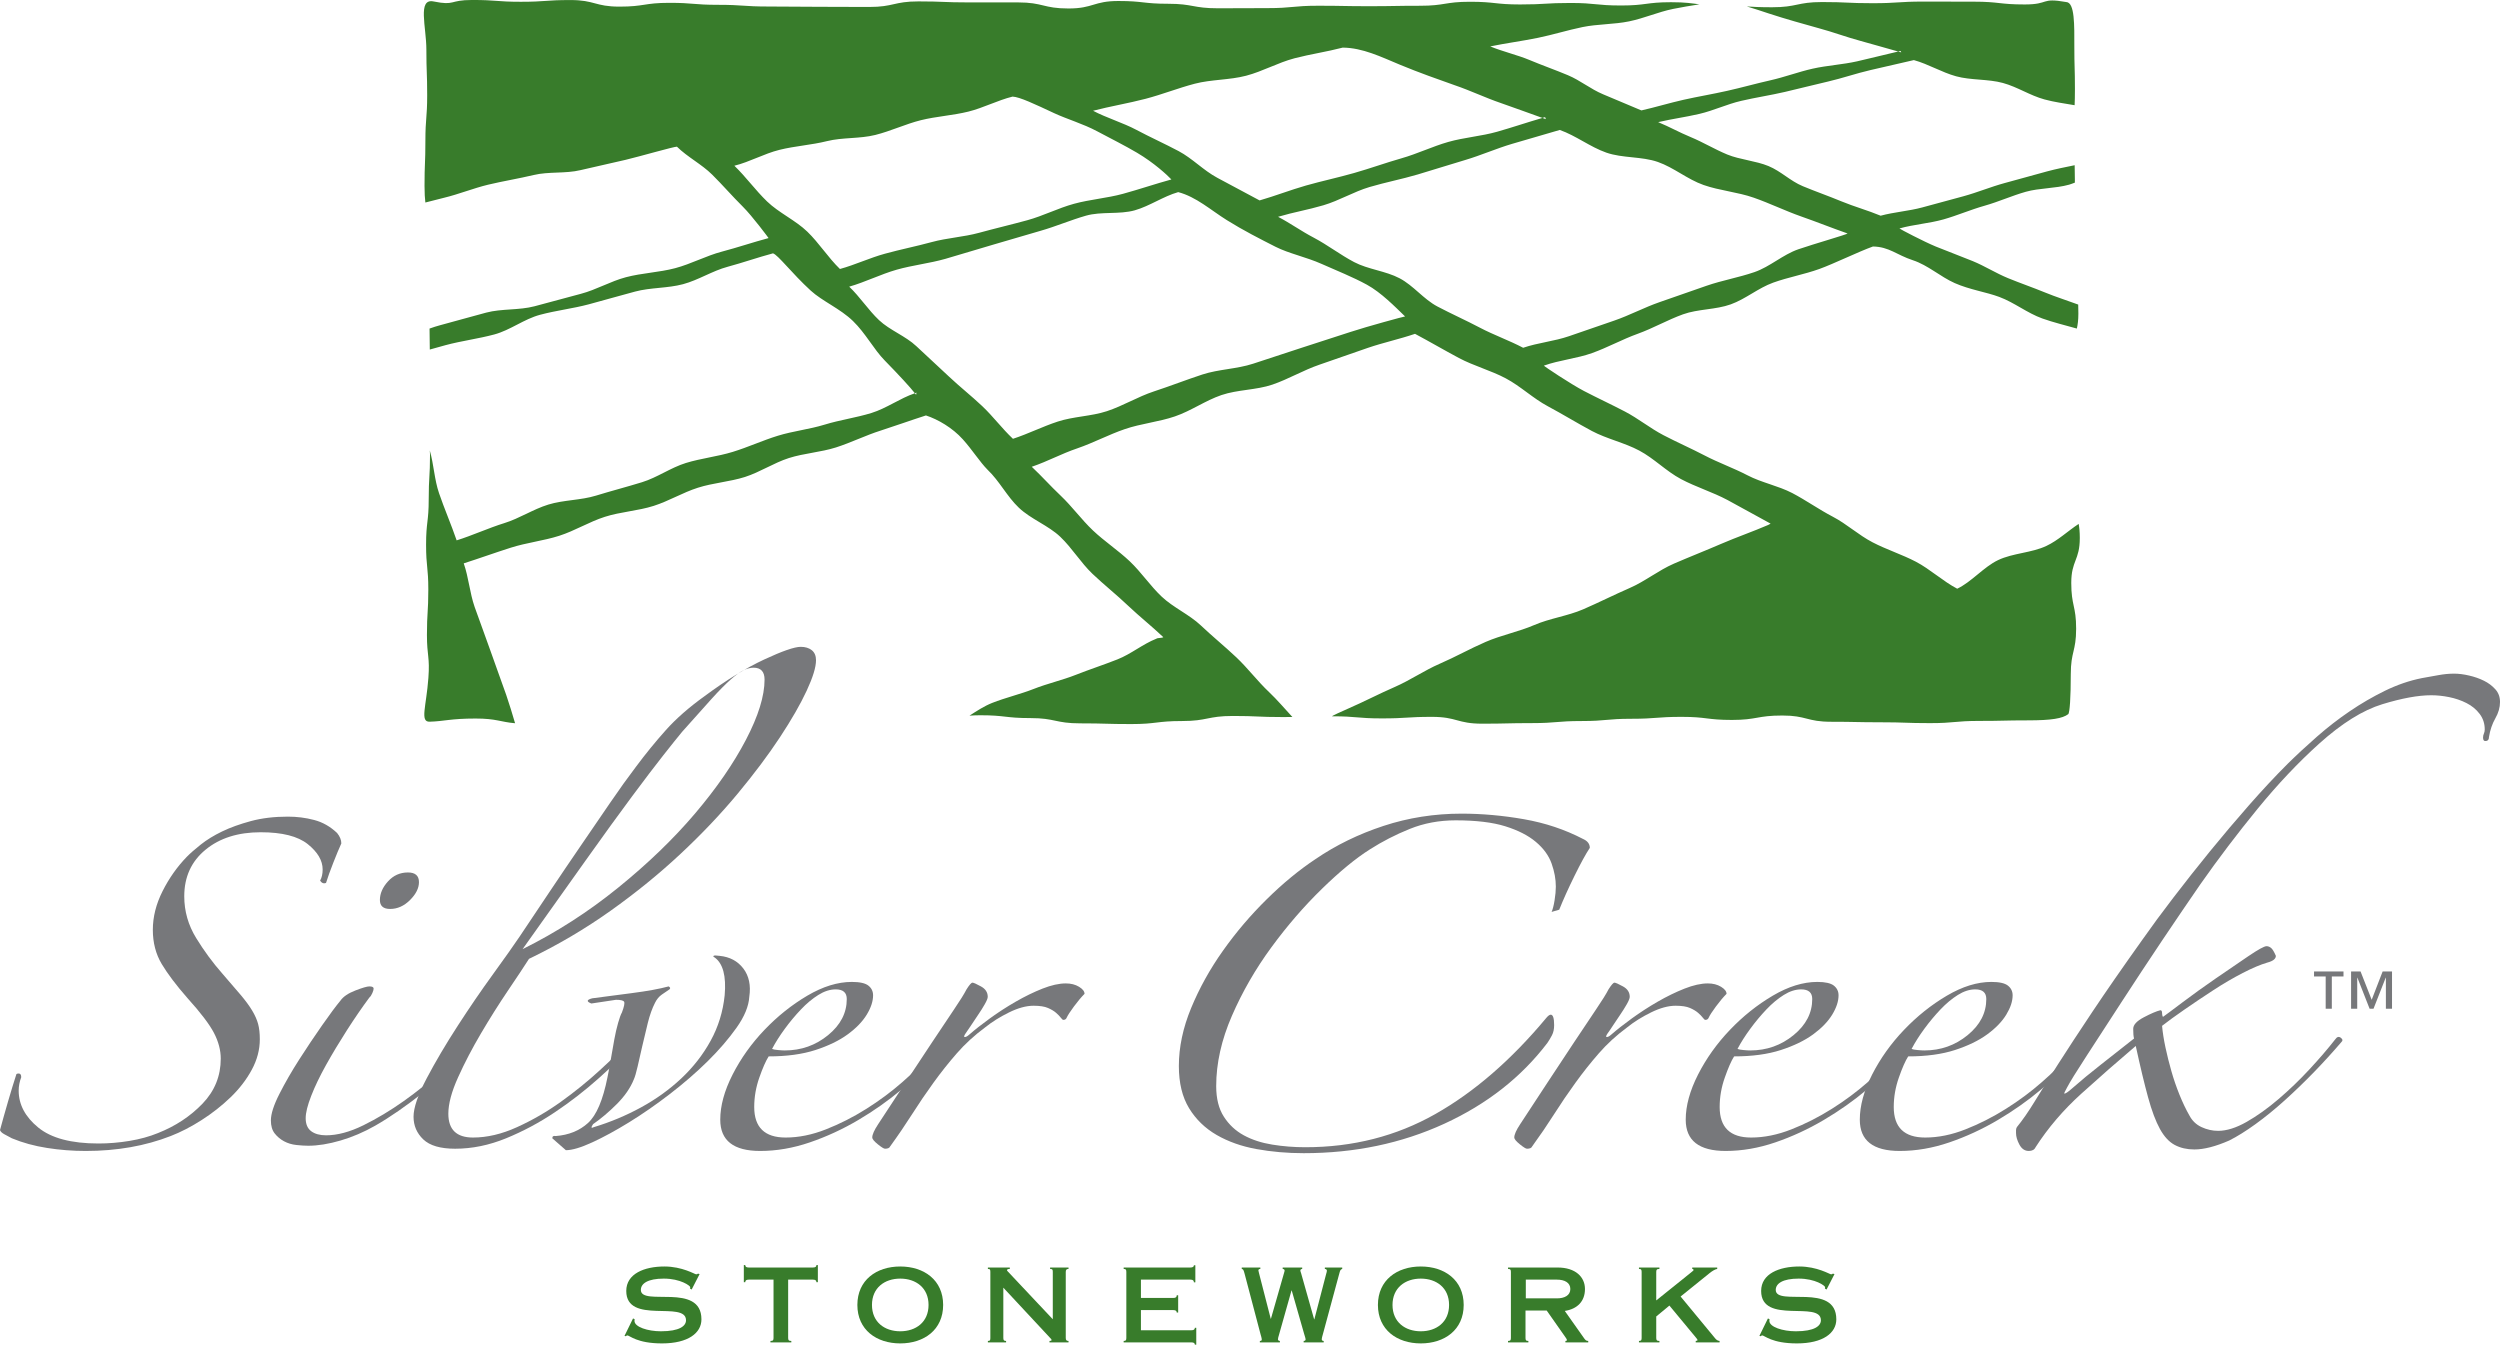 <?xml version="1.0" encoding="UTF-8"?>
<svg xmlns="http://www.w3.org/2000/svg" xmlns:xlink="http://www.w3.org/1999/xlink" width="437.51pt" height="235.32pt" viewBox="0 0 437.51 235.32" version="1.1">
<defs>
<clipPath id="clip1">
  <path d="M 109 221 L 123 221 L 123 235.32 L 109 235.32 Z M 109 221 "/>
</clipPath>
<clipPath id="clip2">
  <path d="M 150 221 L 166 221 L 166 235.32 L 150 235.32 Z M 150 221 "/>
</clipPath>
<clipPath id="clip3">
  <path d="M 196 221 L 210 221 L 210 235.32 L 196 235.32 Z M 196 221 "/>
</clipPath>
<clipPath id="clip4">
  <path d="M 241 221 L 257 221 L 257 235.32 L 241 235.32 Z M 241 221 "/>
</clipPath>
<clipPath id="clip5">
  <path d="M 307 221 L 322 221 L 322 235.32 L 307 235.32 Z M 307 221 "/>
</clipPath>
<clipPath id="clip6">
  <path d="M 352 117 L 437.512 117 L 437.512 202 L 352 202 Z M 352 117 "/>
</clipPath>
</defs>
<g id="surface1">
<g clip-path="url(#clip1)" clip-rule="nonzero">
<path style=" stroke:none;fill-rule:nonzero;fill:rgb(21.96%,48.627%,16.862%);fill-opacity:1;" d="M 121.043 225.672 L 120.758 225.508 C 120.773 225.438 120.793 225.348 120.793 225.258 C 120.793 225.023 119.102 223.762 116.164 223.762 C 113.359 223.762 112.152 224.629 112.152 225.742 C 112.152 228.695 122.754 224.375 122.754 230.891 C 122.754 233.266 120.449 235.102 115.844 235.102 C 111.449 235.102 110.191 233.699 109.777 233.699 C 109.668 233.699 109.613 233.789 109.523 233.844 L 109.289 233.789 L 110.785 230.73 L 111.07 230.875 C 111.07 230.945 111.035 231.016 111.035 231.164 C 111.035 232.223 113.359 232.98 115.66 232.98 C 118.938 232.98 120.055 232.043 120.055 231.055 C 120.055 227.523 109.598 231.898 109.598 225.922 C 109.598 222.898 112.781 221.641 116.273 221.641 C 119.406 221.641 121.602 223.008 121.816 223.008 C 122.051 223.008 122.09 222.934 122.141 222.883 L 122.43 222.973 L 121.043 225.672 "/>
</g>
<path style=" stroke:none;fill-rule:nonzero;fill:rgb(21.96%,48.627%,16.862%);fill-opacity:1;" d="M 137.93 234.133 C 137.93 234.527 138.02 234.672 138.484 234.672 L 138.484 234.922 L 134.832 234.922 L 134.832 234.672 C 135.301 234.672 135.371 234.527 135.371 234.133 L 135.371 223.941 L 131.035 223.941 C 130.602 223.941 130.422 224.086 130.422 224.395 L 130.172 224.395 L 130.172 221.387 L 130.422 221.387 C 130.422 221.676 130.602 221.82 131.035 221.82 L 142.266 221.82 C 142.699 221.82 142.879 221.676 142.879 221.387 L 143.129 221.387 L 143.129 224.395 L 142.879 224.395 C 142.879 224.086 142.699 223.941 142.266 223.941 L 137.93 223.941 L 137.93 234.133 "/>
<g clip-path="url(#clip2)" clip-rule="nonzero">
<path style=" stroke:none;fill-rule:nonzero;fill:rgb(21.96%,48.627%,16.862%);fill-opacity:1;" d="M 152.598 228.371 C 152.598 231.379 154.812 232.98 157.547 232.98 C 160.285 232.98 162.5 231.379 162.5 228.371 C 162.5 225.367 160.285 223.762 157.547 223.762 C 154.812 223.762 152.598 225.367 152.598 228.371 Z M 165.055 228.371 C 165.055 232.727 161.707 235.102 157.547 235.102 C 153.391 235.102 150.043 232.727 150.043 228.371 C 150.043 224.016 153.391 221.641 157.547 221.641 C 161.707 221.641 165.055 224.016 165.055 228.371 "/>
</g>
<path style=" stroke:none;fill-rule:nonzero;fill:rgb(21.96%,48.627%,16.862%);fill-opacity:1;" d="M 186.512 234.133 C 186.512 234.527 186.637 234.672 186.996 234.672 L 186.996 234.922 L 183.664 234.922 L 183.664 234.672 C 183.848 234.672 184.027 234.637 184.027 234.527 C 184.027 234.367 183.918 234.293 183.684 234.043 L 175.586 225.348 L 175.586 234.133 C 175.586 234.527 175.676 234.672 176.07 234.672 L 176.07 234.922 L 172.883 234.922 L 172.883 234.672 C 173.281 234.672 173.316 234.527 173.316 234.133 L 173.316 222.609 C 173.316 222.215 173.281 222.07 172.883 222.07 L 172.883 221.82 L 176.719 221.82 L 176.719 222.07 C 176.375 222.07 176.23 222.145 176.23 222.305 C 176.23 222.359 176.305 222.449 176.43 222.574 L 184.242 230.875 L 184.242 222.609 C 184.242 222.215 184.207 222.07 183.773 222.07 L 183.773 221.82 L 186.996 221.82 L 186.996 222.07 C 186.637 222.07 186.512 222.215 186.512 222.609 L 186.512 234.133 "/>
<g clip-path="url(#clip3)" clip-rule="nonzero">
<path style=" stroke:none;fill-rule:nonzero;fill:rgb(21.96%,48.627%,16.862%);fill-opacity:1;" d="M 196.645 234.672 C 197.039 234.672 197.113 234.527 197.113 234.133 L 197.113 222.609 C 197.113 222.215 197.039 222.07 196.645 222.07 L 196.645 221.82 L 208.324 221.82 C 208.758 221.82 208.938 221.676 208.938 221.422 L 209.191 221.422 L 209.191 224.414 L 208.938 224.414 C 208.938 224.086 208.758 223.941 208.324 223.941 L 199.668 223.941 L 199.668 227.148 L 205.32 227.148 C 205.75 227.148 205.934 227.004 205.934 226.68 L 206.184 226.68 L 206.184 229.703 L 205.934 229.703 C 205.934 229.418 205.75 229.27 205.32 229.27 L 199.668 229.27 L 199.668 232.801 L 208.488 232.801 C 208.922 232.801 209.102 232.656 209.102 232.367 L 209.352 232.367 L 209.352 235.32 L 209.102 235.32 C 209.102 235.066 208.922 234.922 208.488 234.922 L 196.645 234.922 L 196.645 234.672 "/>
</g>
<path style=" stroke:none;fill-rule:nonzero;fill:rgb(21.96%,48.627%,16.862%);fill-opacity:1;" d="M 220.566 221.82 L 220.566 222.07 C 220.367 222.07 220.223 222.145 220.223 222.34 C 220.223 222.414 220.277 222.609 220.332 222.809 L 222.383 230.785 L 222.418 230.785 L 224.703 222.809 C 224.797 222.539 224.812 222.395 224.812 222.324 C 224.812 222.195 224.668 222.07 224.473 222.07 L 224.473 221.82 L 227.891 221.82 L 227.891 222.07 C 227.641 222.09 227.566 222.215 227.566 222.379 C 227.566 222.469 227.656 222.684 227.691 222.793 L 229.98 230.891 L 230.016 230.891 L 232.086 222.934 C 232.156 222.703 232.211 222.52 232.211 222.379 C 232.211 222.18 232.051 222.07 231.852 222.07 L 231.852 221.82 L 234.895 221.82 L 234.895 222.07 C 234.57 222.164 234.531 222.324 234.371 222.918 L 231.508 233.5 C 231.438 233.77 231.312 234.133 231.312 234.418 C 231.312 234.582 231.473 234.672 231.652 234.672 L 231.652 234.922 L 228.145 234.922 L 228.145 234.672 C 228.379 234.672 228.484 234.547 228.484 234.438 C 228.484 234.223 228.379 233.934 228.234 233.449 L 226.055 225.832 L 226.02 225.832 L 223.785 233.754 C 223.75 233.859 223.645 234.203 223.645 234.383 C 223.645 234.508 223.75 234.672 223.984 234.672 L 223.984 234.922 L 220.477 234.922 L 220.477 234.672 C 220.727 234.672 220.816 234.562 220.816 234.457 C 220.816 234.168 220.672 233.77 220.602 233.5 L 217.812 222.918 C 217.613 222.195 217.578 222.125 217.309 222.07 L 217.309 221.82 L 220.566 221.82 "/>
<g clip-path="url(#clip4)" clip-rule="nonzero">
<path style=" stroke:none;fill-rule:nonzero;fill:rgb(21.96%,48.627%,16.862%);fill-opacity:1;" d="M 243.695 228.371 C 243.695 231.379 245.91 232.98 248.645 232.98 C 251.383 232.98 253.594 231.379 253.594 228.371 C 253.594 225.367 251.383 223.762 248.645 223.762 C 245.91 223.762 243.695 225.367 243.695 228.371 Z M 256.152 228.371 C 256.152 232.727 252.805 235.102 248.645 235.102 C 244.488 235.102 241.141 232.727 241.141 228.371 C 241.141 224.016 244.488 221.641 248.645 221.641 C 252.805 221.641 256.152 224.016 256.152 228.371 "/>
</g>
<path style=" stroke:none;fill-rule:nonzero;fill:rgb(21.96%,48.627%,16.862%);fill-opacity:1;" d="M 267.023 227.219 L 272.477 227.219 C 273.773 227.219 274.816 226.715 274.816 225.582 C 274.816 224.445 273.773 223.941 272.477 223.941 L 267.023 223.941 Z M 266.969 234.133 C 266.969 234.527 267.043 234.672 267.473 234.672 L 267.473 234.922 L 263.91 234.922 L 263.91 234.672 C 264.34 234.672 264.414 234.527 264.414 234.133 L 264.414 222.609 C 264.414 222.215 264.34 222.07 263.91 222.07 L 263.91 221.82 L 272.586 221.82 C 275.719 221.82 277.375 223.477 277.375 225.582 C 277.375 227.723 276.059 229.074 273.844 229.418 L 277.176 234.133 C 277.426 234.492 277.57 234.672 277.949 234.672 L 277.949 234.922 L 273.953 234.922 L 273.953 234.672 C 274.168 234.672 274.207 234.598 274.207 234.527 C 274.207 234.383 274.152 234.293 273.973 234.043 L 270.676 229.344 L 266.969 229.344 L 266.969 234.133 "/>
<path style=" stroke:none;fill-rule:nonzero;fill:rgb(21.96%,48.627%,16.862%);fill-opacity:1;" d="M 289.848 230.387 L 289.848 234.133 C 289.848 234.527 289.938 234.672 290.406 234.672 L 290.406 234.922 L 286.824 234.922 L 286.824 234.672 C 287.219 234.672 287.293 234.527 287.293 234.133 L 287.293 222.609 C 287.293 222.215 287.219 222.07 286.824 222.07 L 286.824 221.82 L 290.406 221.82 L 290.406 222.07 C 289.938 222.07 289.848 222.215 289.848 222.609 L 289.848 227.582 L 295.879 222.738 C 296.238 222.43 296.383 222.359 296.383 222.25 C 296.383 222.145 296.273 222.07 296.148 222.07 L 296.148 221.82 L 300.52 221.82 L 300.52 222.07 C 300.199 222.105 299.656 222.414 299.152 222.828 L 294.113 226.895 L 300.09 234.133 C 300.34 234.438 300.539 234.637 300.934 234.672 L 300.934 234.922 L 296.758 234.922 L 296.758 234.672 C 296.992 234.652 297.066 234.617 297.066 234.508 C 297.066 234.402 296.922 234.238 296.777 234.059 L 292.152 228.48 L 289.848 230.387 "/>
<g clip-path="url(#clip5)" clip-rule="nonzero">
<path style=" stroke:none;fill-rule:nonzero;fill:rgb(21.96%,48.627%,16.862%);fill-opacity:1;" d="M 319.656 225.672 L 319.367 225.508 C 319.387 225.438 319.402 225.348 319.402 225.258 C 319.402 225.023 317.711 223.762 314.777 223.762 C 311.969 223.762 310.762 224.629 310.762 225.742 C 310.762 228.695 321.363 224.375 321.363 230.891 C 321.363 233.266 319.062 235.102 314.453 235.102 C 310.062 235.102 308.801 233.699 308.387 233.699 C 308.277 233.699 308.227 233.789 308.137 233.844 L 307.902 233.789 L 309.395 230.73 L 309.684 230.875 C 309.684 230.945 309.648 231.016 309.648 231.164 C 309.648 232.223 311.969 232.98 314.273 232.98 C 317.551 232.98 318.664 232.043 318.664 231.055 C 318.664 227.523 308.207 231.898 308.207 225.922 C 308.207 222.898 311.395 221.641 314.887 221.641 C 318.016 221.641 320.215 223.008 320.43 223.008 C 320.664 223.008 320.699 222.934 320.754 222.883 L 321.043 222.973 L 319.656 225.672 "/>
</g>
<path style=" stroke:none;fill-rule:evenodd;fill:rgb(21.96%,48.627%,16.862%);fill-opacity:1;" d="M 258.977 57.34 C 256.539 56.055 254 54.926 251.559 53.641 C 249.121 52.355 247.375 49.984 244.934 48.699 C 242.496 47.414 239.406 47.148 236.969 45.863 C 234.531 44.578 232.355 42.883 229.914 41.594 C 227.609 40.383 225.973 39.156 223.668 37.941 C 226.445 37.117 228.828 36.742 231.605 35.922 C 234.383 35.102 236.898 33.555 239.676 32.73 C 242.449 31.91 245.324 31.355 248.102 30.535 C 250.875 29.715 253.625 28.824 256.406 28.004 C 259.18 27.18 261.828 26.004 264.605 25.18 C 267.348 24.371 270.219 23.555 272.965 22.742 C 275.781 23.73 278.297 25.727 281.113 26.711 C 283.934 27.699 287.312 27.355 290.133 28.344 C 292.949 29.332 295.316 31.391 298.133 32.375 C 300.953 33.363 304.086 33.605 306.906 34.594 C 309.727 35.578 312.402 36.895 315.219 37.883 C 317.945 38.836 320.605 39.906 323.332 40.859 C 323.234 41.035 317.461 42.68 314.727 43.621 C 312 44.562 309.762 46.68 307.031 47.621 C 304.301 48.562 301.387 49.062 298.656 50.008 C 295.926 50.949 293.211 51.918 290.48 52.859 C 287.75 53.801 285.203 55.176 282.469 56.117 C 279.836 57.027 277.195 57.934 274.566 58.84 C 272 59.727 269.121 59.98 266.559 60.863 C 264.121 59.578 261.414 58.625 258.977 57.34 Z M 236.359 58.086 C 233.516 59.016 230.668 59.918 227.824 60.852 C 224.984 61.785 222.145 62.719 219.305 63.648 C 216.461 64.582 213.262 64.609 210.422 65.539 C 207.578 66.473 204.801 67.562 201.961 68.492 C 199.117 69.426 196.543 71.027 193.703 71.961 C 190.957 72.863 187.859 72.875 185.113 73.777 C 182.387 74.672 179.992 75.902 177.27 76.793 C 175.316 74.949 173.844 72.922 171.891 71.07 C 170.008 69.293 167.945 67.668 166.059 65.887 C 164.176 64.105 162.246 62.363 160.363 60.582 C 158.48 58.801 155.707 57.797 153.824 56.016 C 151.953 54.246 150.48 51.938 148.613 50.168 C 151.398 49.375 154.133 47.992 156.918 47.199 C 159.703 46.406 162.656 46.094 165.441 45.301 C 168.23 44.508 170.98 43.625 173.77 42.828 C 176.555 42.035 179.32 41.184 182.105 40.391 C 184.797 39.625 187.367 38.508 190.055 37.742 C 192.746 36.977 195.906 37.566 198.594 36.805 C 201.207 36.059 203.582 34.363 206.191 33.621 C 209.34 34.445 211.902 36.777 214.707 38.527 C 217.52 40.289 220.52 41.816 223.238 43.195 C 225.57 44.375 228.57 44.973 231.309 46.195 C 233.941 47.367 236.758 48.48 239.219 49.828 C 241.711 51.195 244.145 53.691 245.895 55.379 C 245.703 55.379 239.199 57.152 236.359 58.086 Z M 141.281 40.539 C 139.211 38.539 136.309 37.254 134.238 35.254 C 132.191 33.277 130.562 30.98 128.516 29.004 C 131.234 28.328 133.695 26.898 136.414 26.223 C 139.133 25.547 142.004 25.379 144.723 24.699 C 147.445 24.023 150.449 24.301 153.168 23.621 C 155.887 22.945 158.438 21.715 161.156 21.035 C 163.875 20.359 166.754 20.207 169.473 19.531 C 172.113 18.871 174.559 17.566 177.199 16.906 C 178.441 16.957 181.117 18.234 184.484 19.805 C 186.742 20.855 189.531 21.656 191.996 22.969 C 194.434 24.266 196.914 25.508 198.977 26.727 C 201.98 28.5 204.293 30.656 205 31.406 C 202.203 32.172 199.32 33.152 196.527 33.918 C 193.727 34.684 190.75 34.898 187.953 35.664 C 185.16 36.43 182.559 37.781 179.762 38.547 C 176.965 39.312 174.137 39.977 171.34 40.742 C 168.645 41.48 165.746 41.629 163.047 42.367 C 160.348 43.105 157.586 43.652 154.887 44.395 C 152.23 45.117 149.645 46.348 146.992 47.074 C 144.922 45.074 143.352 42.539 141.281 40.539 Z M 200.488 17.289 C 203.391 16.527 206.18 15.414 209.082 14.652 C 211.984 13.895 215.168 14.016 218.07 13.254 C 220.973 12.492 223.633 10.969 226.531 10.203 C 229.324 9.473 232.191 9.066 234.984 8.332 C 238.488 8.367 241.656 9.941 244.988 11.324 C 248.328 12.711 251.742 13.91 254.613 14.926 C 257.348 15.855 259.949 17.113 262.68 18.043 C 265.129 18.879 267.504 19.789 269.934 20.637 C 270.066 20.602 270.195 20.559 270.324 20.52 C 270.465 20.457 270.461 20.738 270.527 20.852 C 270.328 20.781 270.133 20.707 269.934 20.637 C 267.281 21.41 264.676 22.293 262.016 23.051 C 259.23 23.844 256.238 24.047 253.453 24.84 C 250.668 25.637 248.051 26.91 245.262 27.703 C 242.48 28.5 239.758 29.484 236.973 30.277 C 234.188 31.074 231.336 31.676 228.547 32.469 C 225.852 33.238 223.129 34.301 220.434 35.074 C 218.004 33.777 215.473 32.41 213.039 31.117 C 210.609 29.82 208.688 27.73 206.254 26.438 C 203.82 25.145 201.285 24.012 198.852 22.715 C 196.578 21.504 193.562 20.594 191.289 19.383 C 194.191 18.625 197.586 18.051 200.488 17.289 Z M 363.332 110.027 C 363.332 106.02 362.48 106.02 362.48 102.012 C 362.48 98.082 363.973 98.082 363.973 94.152 C 363.973 93.094 363.891 92.324 363.777 91.684 C 361.875 92.934 360.199 94.559 358.141 95.531 C 355.555 96.766 352.273 96.781 349.684 98.016 C 347.168 99.207 345.035 101.836 342.52 103.027 C 340.078 101.754 337.738 99.582 335.293 98.305 C 332.848 97.027 330.137 96.176 327.691 94.898 C 325.246 93.629 323.207 91.711 320.762 90.434 C 318.312 89.156 316.078 87.559 313.633 86.277 C 311.188 85.008 308.277 84.465 305.836 83.188 C 303.387 81.91 300.73 80.973 298.289 79.695 C 295.93 78.465 293.473 77.391 291.113 76.16 C 288.758 74.93 286.695 73.23 284.336 72.004 C 281.98 70.773 279.555 69.652 277.195 68.422 C 274.871 67.207 270.184 64.078 270.184 63.988 C 272.895 63.012 275.938 62.754 278.652 61.777 C 281.367 60.801 283.895 59.391 286.609 58.414 C 289.32 57.438 291.828 55.98 294.543 55.004 C 297.164 54.062 300.262 54.211 302.883 53.266 C 305.504 52.324 307.699 50.402 310.32 49.461 C 312.941 48.516 315.754 48.023 318.379 47.078 C 320.93 46.16 325.23 44.051 327.777 43.137 C 330.629 43.195 331.906 44.605 334.75 45.539 C 337.406 46.406 339.586 48.438 342.086 49.543 C 344.707 50.703 347.586 51.105 349.887 51.965 C 352.527 52.949 354.781 54.793 357.426 55.738 C 359.391 56.441 361.445 56.922 363.457 57.5 C 363.609 56.828 363.723 56.035 363.723 54.883 C 363.723 54.258 363.711 53.758 363.695 53.301 C 361.781 52.59 359.793 51.969 357.922 51.199 C 355.781 50.32 353.551 49.555 351.41 48.676 C 349.27 47.797 347.398 46.586 345.258 45.703 C 343.121 44.824 340.914 44.023 338.777 43.148 C 336.664 42.277 332.41 40.043 332.41 39.98 C 334.875 39.281 337.637 39.098 340.098 38.402 C 342.562 37.703 344.855 36.695 347.32 36 C 349.785 35.301 352.059 34.262 354.523 33.562 C 356.902 32.891 359.715 32.992 362.098 32.32 C 362.441 32.223 362.773 32.086 363.109 31.961 C 363.109 31.766 363.109 31.598 363.109 31.379 C 363.109 30.32 363.094 29.555 363.074 28.914 C 361.453 29.246 359.828 29.566 358.258 29.992 C 355.781 30.664 353.316 31.355 350.836 32.031 C 348.359 32.703 346.043 33.684 343.562 34.359 C 341.172 35.008 338.781 35.656 336.387 36.305 C 334.062 36.934 331.445 37.117 329.121 37.75 C 326.91 36.828 324.453 36.148 322.238 35.23 C 320.027 34.312 317.719 33.508 315.504 32.586 C 313.293 31.668 311.703 29.977 309.488 29.059 C 307.277 28.141 304.477 27.949 302.262 27.035 C 300.047 26.113 298.07 24.902 295.859 23.984 C 293.766 23.117 292.277 22.242 290.184 21.375 C 292.707 20.785 294.875 20.52 297.391 19.934 C 299.91 19.344 302.195 18.238 304.715 17.652 C 307.234 17.066 309.848 16.672 312.367 16.086 C 314.883 15.496 317.383 14.859 319.902 14.273 C 322.422 13.688 324.824 12.848 327.348 12.262 C 329.84 11.68 332.445 11.098 334.934 10.516 C 337.492 11.223 339.773 12.648 342.332 13.352 C 344.891 14.059 347.961 13.812 350.52 14.52 C 353.078 15.223 355.223 16.695 357.781 17.398 C 359.473 17.863 361.289 18.105 363.066 18.414 C 363.098 17.691 363.121 16.84 363.121 15.562 C 363.121 11.855 363.016 11.855 363.016 8.145 C 363.016 4.441 363.113 0.438 361.609 0.359 C 357.016 -0.449 358.742 0.781 354.332 0.781 C 349.883 0.781 349.883 0.293 345.434 0.293 C 341.023 0.293 341.023 0.277 336.617 0.277 C 332.16 0.277 332.16 0.562 327.707 0.562 C 323.289 0.562 323.289 0.359 318.875 0.359 C 314.496 0.359 314.496 1.27 310.117 1.27 C 307.914 1.27 306.809 1.199 305.707 1.129 C 306.984 1.504 308.25 1.938 309.539 2.359 C 312.57 3.352 315.668 4.207 318.277 4.934 C 320.758 5.598 323.121 6.496 325.602 7.16 C 327.82 7.758 329.977 8.41 332.188 9.016 C 332.305 8.988 332.422 8.957 332.539 8.93 C 332.668 8.883 332.66 9.086 332.723 9.164 C 332.543 9.117 332.367 9.062 332.188 9.016 C 329.781 9.566 327.41 10.195 324.996 10.734 C 322.473 11.305 319.754 11.449 317.227 12.016 C 314.699 12.586 312.32 13.496 309.789 14.062 C 307.262 14.633 304.793 15.332 302.262 15.898 C 299.734 16.469 297.145 16.898 294.617 17.465 C 292.172 18.016 289.695 18.773 287.254 19.324 C 285.043 18.398 282.75 17.426 280.543 16.5 C 278.332 15.574 276.586 14.082 274.379 13.156 C 272.168 12.23 269.867 11.422 267.66 10.496 C 265.598 9.633 262.859 8.984 260.797 8.121 C 263.43 7.574 266.512 7.164 269.145 6.621 C 271.781 6.078 274.312 5.281 276.949 4.738 C 279.582 4.195 282.473 4.285 285.105 3.738 C 287.742 3.195 290.156 2.105 292.789 1.562 C 294.312 1.246 295.859 1.008 297.402 0.758 C 296.086 0.59 295.012 0.387 292.445 0.387 C 288.082 0.387 288.082 0.961 283.715 0.961 C 279.277 0.961 279.277 0.52 274.844 0.52 C 270.43 0.52 270.43 0.781 266.023 0.781 C 261.633 0.781 261.633 0.309 257.246 0.309 C 252.879 0.309 252.879 1.008 248.508 1.008 C 244.055 1.008 244.055 1.086 239.598 1.086 C 235.148 1.086 235.148 1.004 230.695 1.004 C 226.246 1.004 226.246 1.422 221.797 1.422 C 217.457 1.422 217.457 1.449 213.117 1.449 C 208.777 1.449 208.777 0.66 204.434 0.66 C 200.082 0.66 200.082 0.176 195.727 0.176 C 191.352 0.176 191.352 1.484 186.977 1.484 C 182.566 1.484 182.566 0.422 178.16 0.422 C 173.832 0.422 173.832 0.422 169.504 0.422 C 165.121 0.422 165.121 0.246 160.738 0.246 C 156.418 0.246 156.418 1.219 152.098 1.219 C 147.68 1.219 147.68 1.191 143.262 1.191 C 138.867 1.191 138.867 1.141 134.465 1.141 C 130.062 1.141 130.062 0.844 125.656 0.844 C 121.383 0.844 121.383 0.496 117.105 0.496 C 112.762 0.496 112.762 1.16 108.418 1.16 C 104.113 1.16 104.113 0.008 99.809 0.008 C 95.477 0.008 95.477 0.312 91.148 0.312 C 86.898 0.312 86.898 -0.004 82.645 -0.004 C 78.527 -0.004 79.719 1.035 75.871 0.254 C 73.023 -0.328 74.617 4.715 74.617 8.688 C 74.617 12.676 74.758 12.676 74.758 16.66 C 74.758 20.668 74.445 20.668 74.445 24.676 C 74.445 28.605 74.293 28.605 74.293 32.531 C 74.293 33.848 74.355 34.711 74.441 35.441 C 75.52 35.16 76.594 34.879 77.68 34.617 C 80.305 33.984 82.816 32.949 85.445 32.316 C 88.074 31.688 90.762 31.258 93.391 30.629 C 96.02 29.996 98.949 30.41 101.578 29.777 C 104.207 29.145 106.859 28.602 109.488 27.969 C 111.988 27.371 117.883 25.668 118.465 25.668 C 120.305 27.488 122.797 28.738 124.633 30.562 C 126.473 32.383 128.148 34.336 129.988 36.156 C 131.684 37.84 134.543 41.703 134.504 41.664 C 131.766 42.398 129.09 43.309 126.348 44.031 C 123.543 44.773 120.957 46.191 118.152 46.934 C 115.352 47.676 112.34 47.773 109.535 48.516 C 106.832 49.23 104.367 50.703 101.66 51.418 C 98.953 52.137 96.254 52.883 93.547 53.598 C 90.84 54.316 87.801 53.992 85.094 54.707 C 82.391 55.422 79.703 56.203 76.996 56.922 C 76.395 57.078 75.785 57.285 75.172 57.5 C 75.18 59.164 75.199 59.977 75.215 61.172 C 76.125 60.914 77.031 60.656 77.969 60.406 C 80.77 59.652 83.695 59.285 86.492 58.535 C 89.293 57.785 91.707 55.84 94.508 55.09 C 97.305 54.336 100.246 54.004 103.047 53.254 C 105.75 52.527 108.434 51.75 111.141 51.027 C 113.844 50.301 116.836 50.461 119.535 49.734 C 122.242 49.008 124.66 47.402 127.363 46.68 C 129.988 45.973 132.648 45.039 135.273 44.336 C 136.152 44.594 138.555 47.812 141.883 50.859 C 143.898 52.703 147.066 54.031 149.277 56.184 C 151.492 58.332 152.918 61.137 154.805 63.059 C 157.398 65.711 159.328 67.816 160.109 68.82 C 160.207 68.785 160.297 68.738 160.395 68.707 C 160.395 68.621 160.32 69.168 160.32 69.078 C 160.273 69.02 160.172 68.898 160.109 68.82 C 157.469 69.711 155.168 71.453 152.496 72.277 C 149.828 73.102 146.996 73.488 144.328 74.309 C 141.656 75.133 138.793 75.434 136.125 76.258 C 133.453 77.082 130.914 78.258 128.246 79.078 C 125.578 79.902 122.711 80.199 120.039 81.023 C 117.371 81.848 115.035 83.562 112.363 84.387 C 109.695 85.211 106.98 85.91 104.309 86.734 C 101.641 87.559 98.633 87.48 95.965 88.301 C 93.293 89.125 90.914 90.727 88.246 91.551 C 85.594 92.367 82.566 93.746 79.914 94.566 C 79.02 91.941 77.73 88.945 76.836 86.32 C 76.008 83.902 75.922 81.277 75.215 78.828 C 75.23 79.07 75.254 79.289 75.254 79.566 C 75.254 83.469 75.027 83.469 75.027 87.371 C 75.027 91.336 74.566 91.336 74.566 95.305 C 74.566 99.242 74.957 99.242 74.957 103.18 C 74.957 107.152 74.715 107.152 74.715 111.125 C 74.715 114.836 75.246 114.941 74.969 118.66 C 74.602 123.629 73.465 126.344 75.172 126.301 C 77.719 126.234 78.82 125.746 83.227 125.746 C 86.879 125.746 87.566 126.352 90.141 126.57 C 89.645 124.91 89.156 123.246 88.59 121.613 C 87.68 118.992 86.695 116.391 85.789 113.773 C 84.91 111.242 83.941 108.738 83.059 106.207 C 82.199 103.727 82.02 101.066 81.156 98.59 C 83.91 97.711 86.617 96.73 89.375 95.852 C 92.129 94.969 95.098 94.648 97.852 93.77 C 100.609 92.891 103.098 91.324 105.852 90.445 C 108.609 89.562 111.645 89.41 114.398 88.531 C 117.059 87.684 119.473 86.199 122.133 85.355 C 124.793 84.504 127.711 84.316 130.367 83.473 C 133.031 82.617 135.395 81.016 138.059 80.16 C 140.715 79.316 143.641 79.148 146.301 78.301 C 148.961 77.449 151.461 76.199 154.125 75.352 C 156.77 74.504 159.395 73.551 162.043 72.703 C 164.172 73.402 166.699 74.883 168.5 76.887 C 170.168 78.742 171.484 80.852 172.832 82.211 C 174.918 84.195 176.211 86.863 178.297 88.848 C 180.383 90.836 183.465 91.957 185.551 93.941 C 187.637 95.926 189.109 98.441 191.195 100.43 C 193.215 102.348 195.426 104.098 197.441 106.02 C 199.414 107.891 201.609 109.629 203.582 111.504 C 203.391 111.684 202.562 111.602 202.367 111.777 C 199.969 112.727 197.957 114.449 195.559 115.395 C 193.16 116.344 190.688 117.145 188.285 118.094 C 185.887 119.043 183.305 119.617 180.906 120.566 C 178.539 121.496 176.004 122.078 173.637 123.012 C 172.227 123.574 170.945 124.414 169.664 125.246 C 170.203 125.203 170.793 125.172 171.539 125.172 C 175.93 125.172 175.93 125.668 180.316 125.668 C 184.684 125.668 184.684 126.59 189.051 126.59 C 193.508 126.59 193.508 126.715 197.965 126.715 C 202.414 126.715 202.414 126.184 206.863 126.184 C 211.312 126.184 211.312 125.297 215.766 125.297 C 220.105 125.297 220.105 125.488 224.441 125.488 C 225.121 125.488 225.672 125.484 226.172 125.477 C 224.82 124.012 223.516 122.469 222.09 121.117 C 220.066 119.207 218.406 116.973 216.387 115.059 C 214.363 113.145 212.176 111.371 210.156 109.457 C 208.133 107.539 205.312 106.324 203.293 104.406 C 201.27 102.492 199.738 100.152 197.715 98.234 C 195.695 96.32 193.289 94.742 191.266 92.828 C 189.246 90.91 187.629 88.645 185.609 86.73 C 183.715 84.934 182.457 83.477 180.562 81.688 C 183.48 80.688 185.645 79.445 188.562 78.453 C 191.391 77.48 194.027 76.059 196.855 75.094 C 199.684 74.125 202.789 73.84 205.617 72.871 C 208.445 71.906 210.926 70.109 213.754 69.141 C 216.582 68.176 219.852 68.273 222.676 67.309 C 225.504 66.34 228.086 64.785 230.914 63.82 C 233.742 62.855 236.555 61.848 239.379 60.879 C 242.113 59.945 244.902 59.355 247.633 58.422 C 250.238 59.809 252.711 61.262 255.316 62.652 C 257.922 64.039 260.914 64.828 263.52 66.215 C 266.125 67.602 268.273 69.707 270.879 71.098 C 273.484 72.488 275.984 74.035 278.59 75.426 C 281.199 76.812 284.277 77.465 286.883 78.855 C 289.488 80.242 291.57 82.449 294.176 83.84 C 296.781 85.227 299.707 86.113 302.312 87.5 C 304.852 88.852 307.328 90.285 309.863 91.637 C 309.672 91.727 309.664 91.766 309.473 91.855 C 306.746 93.035 303.91 94.008 301.184 95.188 C 298.461 96.367 295.68 97.453 292.957 98.633 C 290.227 99.816 287.895 101.742 285.164 102.922 C 282.441 104.109 279.797 105.445 277.07 106.629 C 274.348 107.809 271.207 108.207 268.48 109.391 C 265.754 110.57 262.715 111.152 259.988 112.34 C 257.262 113.52 254.684 114.98 251.953 116.16 C 249.23 117.344 246.781 119.055 244.055 120.238 C 241.328 121.422 238.707 122.805 235.984 123.984 C 234.879 124.465 232.922 125.355 233.129 125.355 C 237.48 125.355 237.48 125.723 241.836 125.723 C 246.211 125.723 246.211 125.453 250.586 125.453 C 254.992 125.453 254.992 126.648 259.402 126.648 C 263.73 126.648 263.73 126.547 268.055 126.547 C 272.438 126.547 272.438 126.184 276.82 126.184 C 281.145 126.184 281.145 125.789 285.465 125.789 C 289.883 125.789 289.883 125.453 294.297 125.453 C 298.699 125.453 298.699 125.992 303.098 125.992 C 307.496 125.992 307.496 125.219 311.906 125.219 C 316.18 125.219 316.18 126.312 320.457 126.312 C 324.801 126.312 324.801 126.402 329.145 126.402 C 333.449 126.402 333.449 126.551 337.75 126.551 C 342.082 126.551 342.082 126.164 346.414 126.164 C 350.664 126.164 350.664 126.066 354.914 126.066 C 359.035 126.066 360.945 125.734 361.941 124.988 C 362.219 124.781 362.395 121.973 362.395 118.004 C 362.395 114.012 363.332 114.012 363.332 110.027 "/>
<path style=" stroke:none;fill-rule:nonzero;fill:rgb(46.7%,47.099%,48.199%);fill-opacity:1;" d="M 59.734 147.602 C 59.34 148.469 58.867 149.602 58.324 150.988 C 57.777 152.379 57.355 153.555 57.059 154.508 C 56.664 154.684 56.316 154.551 56.02 154.117 C 56.316 153.598 56.465 152.945 56.465 152.164 C 56.465 150.598 55.598 149.125 53.863 147.73 C 52.133 146.344 49.383 145.648 45.617 145.648 C 41.656 145.648 38.438 146.668 35.961 148.711 C 33.484 150.75 32.246 153.465 32.246 156.855 C 32.246 159.461 32.938 161.895 34.324 164.152 C 35.711 166.414 37.246 168.496 38.93 170.406 C 40.219 171.883 41.285 173.125 42.125 174.121 C 42.969 175.121 43.637 176.031 44.133 176.855 C 44.629 177.684 44.973 178.465 45.172 179.203 C 45.371 179.941 45.469 180.832 45.469 181.875 C 45.469 183.699 45 185.48 44.059 187.215 C 43.117 188.957 41.879 190.562 40.344 192.039 C 38.809 193.516 37.121 194.84 35.289 196.012 C 33.457 197.188 31.652 198.121 29.867 198.812 C 25.41 200.551 20.457 201.422 15.008 201.422 C 12.727 201.422 10.473 201.25 8.246 200.898 C 6.02 200.551 3.961 199.988 2.082 199.207 C 1.582 198.945 1.137 198.707 0.742 198.488 C 0.344 198.273 0.098 198.031 0 197.773 C 0.395 196.297 0.867 194.625 1.41 192.754 C 1.957 190.887 2.426 189.344 2.824 188.129 C 2.824 187.957 2.973 187.867 3.27 187.867 C 3.566 187.867 3.715 188.086 3.715 188.52 C 3.418 189.301 3.27 190.082 3.27 190.863 C 3.27 193.297 4.406 195.449 6.688 197.316 C 8.965 199.184 12.48 200.117 17.234 200.117 C 19.02 200.117 20.828 199.965 22.66 199.664 C 24.492 199.359 26.152 198.902 27.641 198.293 C 30.711 197.078 33.309 195.359 35.441 193.145 C 37.57 190.93 38.633 188.305 38.633 185.262 C 38.633 183.789 38.238 182.289 37.445 180.766 C 36.652 179.25 35.117 177.227 32.84 174.707 C 30.855 172.449 29.348 170.449 28.305 168.711 C 27.266 166.977 26.746 164.977 26.746 162.719 C 26.746 160.461 27.316 158.199 28.457 155.941 C 29.594 153.684 31.008 151.684 32.691 149.945 C 33.285 149.34 34.102 148.625 35.141 147.797 C 36.18 146.973 37.418 146.211 38.855 145.516 C 40.293 144.82 41.977 144.215 43.91 143.691 C 45.84 143.172 47.996 142.914 50.371 142.914 C 51.957 142.914 53.492 143.105 54.98 143.5 C 56.465 143.887 57.801 144.648 58.992 145.777 C 59.484 146.387 59.734 146.992 59.734 147.602 "/>
<path style=" stroke:none;fill-rule:nonzero;fill:rgb(46.7%,47.099%,48.199%);fill-opacity:1;" d="M 73.32 154.379 C 73.32 155.422 72.801 156.465 71.762 157.504 C 70.719 158.547 69.555 159.07 68.27 159.07 C 67.078 159.07 66.484 158.547 66.484 157.504 C 66.484 156.375 66.957 155.289 67.898 154.25 C 68.84 153.207 70.004 152.684 71.391 152.684 C 72.676 152.684 73.32 153.25 73.32 154.379 Z M 82.324 183.438 C 79.945 186.129 77.223 188.695 74.152 191.125 C 71.082 193.559 68.258 195.512 65.68 196.988 C 63.699 198.121 61.668 198.988 59.59 199.598 C 57.508 200.207 55.625 200.508 53.941 200.508 C 53.348 200.508 52.656 200.465 51.863 200.379 C 51.07 200.293 50.352 200.074 49.707 199.727 C 49.062 199.379 48.52 198.922 48.074 198.359 C 47.629 197.793 47.406 197.035 47.406 196.078 C 47.406 194.949 47.898 193.406 48.891 191.453 C 49.883 189.5 51.043 187.477 52.383 185.391 C 53.719 183.309 55.055 181.309 56.395 179.398 C 57.73 177.488 58.797 176.055 59.59 175.098 C 60.086 174.402 60.953 173.816 62.191 173.34 C 63.426 172.859 64.246 172.625 64.641 172.625 C 65.137 172.625 65.387 172.754 65.387 173.012 C 65.387 173.188 65.309 173.445 65.16 173.793 C 65.012 174.141 64.84 174.402 64.641 174.574 C 63.352 176.312 62.039 178.227 60.703 180.309 C 59.367 182.395 58.152 184.418 57.062 186.371 C 55.973 188.324 55.105 190.129 54.465 191.777 C 53.82 193.43 53.496 194.73 53.496 195.688 C 53.496 196.73 53.82 197.488 54.465 197.969 C 55.105 198.445 55.973 198.684 57.062 198.684 C 59.043 198.684 61.223 198.098 63.602 196.926 C 65.977 195.754 68.332 194.34 70.66 192.691 C 72.988 191.039 75.141 189.301 77.121 187.477 C 79.105 185.652 80.641 184.09 81.73 182.789 C 82.223 182.352 82.496 182.242 82.547 182.461 C 82.594 182.676 82.523 183.004 82.324 183.438 "/>
<path style=" stroke:none;fill-rule:nonzero;fill:rgb(46.7%,47.099%,48.199%);fill-opacity:1;" d="M 133.801 118.934 C 133.801 117.543 133.156 116.848 131.871 116.848 C 131.375 116.848 130.828 116.98 130.234 117.238 C 129.641 117.5 128.875 118.043 127.934 118.867 C 126.992 119.695 125.852 120.844 124.516 122.32 C 123.176 123.797 121.469 125.711 119.387 128.055 C 118.594 129.012 117.48 130.402 116.043 132.227 C 114.609 134.051 112.773 136.461 110.547 139.457 C 108.316 142.457 105.645 146.148 102.523 150.535 C 99.402 154.922 95.711 160.113 91.453 166.105 C 97.395 163.152 102.969 159.57 108.168 155.355 C 113.371 151.141 117.852 146.82 121.617 142.391 C 125.379 137.961 128.352 133.656 130.531 129.488 C 132.711 125.316 133.801 121.801 133.801 118.934 Z M 142.805 115.547 C 142.805 116.762 142.258 118.543 141.168 120.887 C 140.078 123.234 138.52 125.949 136.488 129.031 C 134.457 132.117 131.98 135.418 129.059 138.938 C 126.137 142.457 122.816 145.953 119.102 149.426 C 115.387 152.902 111.301 156.223 106.844 159.395 C 102.387 162.566 97.633 165.367 92.578 167.801 C 91.688 169.191 90.449 171.059 88.863 173.402 C 87.277 175.75 85.719 178.227 84.184 180.832 C 82.648 183.438 81.309 186 80.172 188.52 C 79.031 191.039 78.461 193.168 78.461 194.906 C 78.461 197.684 79.898 199.074 82.773 199.074 C 85.246 199.074 87.824 198.469 90.496 197.25 C 93.172 196.035 95.723 194.559 98.152 192.82 C 100.578 191.082 102.855 189.238 104.988 187.281 C 107.117 185.328 108.926 183.566 110.41 182.004 C 111.105 181.395 111.5 181.242 111.598 181.547 C 111.699 181.852 111.551 182.18 111.152 182.523 C 109.371 184.438 107.266 186.477 104.84 188.648 C 102.41 190.82 99.836 192.82 97.109 194.645 C 94.387 196.469 91.539 197.988 88.566 199.207 C 85.594 200.422 82.621 201.031 79.652 201.031 C 77.074 201.031 75.219 200.488 74.078 199.402 C 72.941 198.316 72.371 196.992 72.371 195.426 C 72.371 193.863 73.137 191.625 74.672 188.715 C 76.207 185.805 78.016 182.742 80.098 179.527 C 82.176 176.312 84.258 173.273 86.34 170.406 C 88.418 167.539 89.953 165.367 90.945 163.891 C 92.629 161.375 94.387 158.742 96.219 156.008 C 98.051 153.27 99.859 150.598 101.645 147.992 C 103.426 145.387 105.137 142.887 106.77 140.5 C 108.406 138.109 109.914 136.004 111.301 134.18 C 112.984 131.922 114.719 129.793 116.504 127.797 C 118.285 125.797 120.562 123.797 123.34 121.801 C 127.102 119.02 130.57 116.891 133.738 115.414 C 136.91 113.938 139.039 113.199 140.129 113.199 C 140.922 113.199 141.566 113.395 142.062 113.785 C 142.555 114.176 142.805 114.766 142.805 115.547 "/>
<path style=" stroke:none;fill-rule:nonzero;fill:rgb(46.7%,47.099%,48.199%);fill-opacity:1;" d="M 131.129 174.445 C 131.027 176.098 130.285 177.898 128.898 179.855 C 127.512 181.809 125.828 183.762 123.848 185.719 C 121.867 187.672 119.66 189.586 117.234 191.453 C 114.809 193.32 112.43 194.969 110.102 196.402 C 107.773 197.836 105.621 199.012 103.637 199.922 C 101.656 200.832 100.121 201.289 99.031 201.289 L 96.656 199.207 C 96.656 198.859 96.852 198.727 97.25 198.812 C 99.527 198.641 101.41 197.879 102.895 196.535 C 104.383 195.188 105.52 192.516 106.312 188.52 C 106.512 187.566 106.711 186.5 106.906 185.328 C 107.105 184.156 107.305 183.023 107.5 181.938 C 107.699 180.852 107.922 179.875 108.172 179.008 C 108.418 178.137 108.641 177.531 108.84 177.184 C 109.234 176.141 109.359 175.512 109.211 175.293 C 109.062 175.078 108.59 174.969 107.801 174.969 L 103.488 175.617 C 102.598 175.27 102.648 174.969 103.641 174.707 C 105.621 174.445 107.949 174.141 110.621 173.793 C 113.297 173.445 115.426 173.055 117.012 172.625 C 117.309 172.797 117.359 172.969 117.16 173.145 C 116.766 173.402 116.316 173.707 115.824 174.055 C 115.328 174.402 114.93 174.879 114.633 175.488 C 114.141 176.445 113.719 177.617 113.371 179.008 C 113.023 180.398 112.703 181.742 112.406 183.047 C 112.109 184.352 111.836 185.543 111.59 186.629 C 111.34 187.715 111.117 188.477 110.918 188.914 C 110.324 190.387 109.336 191.82 107.949 193.211 C 106.562 194.602 105.176 195.773 103.789 196.73 C 103.391 197.336 103.441 197.512 103.938 197.25 C 106.809 196.383 109.559 195.23 112.184 193.797 C 114.809 192.363 117.16 190.672 119.242 188.715 C 121.32 186.762 123.031 184.566 124.367 182.133 C 125.703 179.703 126.523 177.051 126.82 174.184 C 127.117 170.797 126.523 168.582 125.035 167.539 C 124.836 167.453 124.789 167.367 124.887 167.277 C 124.988 167.191 125.336 167.191 125.93 167.277 C 127.711 167.453 129.098 168.191 130.09 169.496 C 131.078 170.797 131.426 172.449 131.129 174.445 "/>
<path style=" stroke:none;fill-rule:nonzero;fill:rgb(46.7%,47.099%,48.199%);fill-opacity:1;" d="M 148.188 174.836 C 148.188 173.707 147.543 173.145 146.258 173.145 C 145.266 173.145 144.25 173.469 143.211 174.121 C 142.168 174.773 141.152 175.617 140.164 176.664 C 139.172 177.707 138.23 178.832 137.34 180.051 C 136.449 181.266 135.707 182.438 135.113 183.566 C 135.309 183.656 135.656 183.719 136.152 183.762 C 136.648 183.809 137.043 183.832 137.34 183.832 C 140.215 183.832 142.738 182.938 144.918 181.156 C 147.098 179.375 148.188 177.27 148.188 174.836 Z M 163.789 185 C 162.105 186.824 160.102 188.715 157.773 190.672 C 155.445 192.625 152.918 194.406 150.195 196.012 C 147.469 197.621 144.645 198.922 141.723 199.922 C 138.801 200.922 135.906 201.422 133.031 201.422 C 128.375 201.422 126.047 199.598 126.047 195.949 C 126.047 193.516 126.766 190.887 128.203 188.062 C 129.637 185.242 131.496 182.633 133.773 180.246 C 136.055 177.855 138.555 175.859 141.277 174.25 C 144.004 172.645 146.602 171.84 149.078 171.84 C 150.465 171.84 151.434 172.059 151.977 172.492 C 152.523 172.926 152.793 173.492 152.793 174.184 C 152.793 175.227 152.422 176.355 151.68 177.574 C 150.938 178.789 149.824 179.941 148.336 181.027 C 146.852 182.113 144.969 183.023 142.691 183.762 C 140.41 184.5 137.688 184.871 134.52 184.871 C 134.023 185.652 133.477 186.891 132.883 188.586 C 132.289 190.277 131.992 191.996 131.992 193.73 C 131.992 197.293 133.824 199.074 137.488 199.074 C 139.77 199.074 142.121 198.598 144.547 197.641 C 146.973 196.688 149.328 195.492 151.605 194.059 C 153.883 192.625 155.988 191.062 157.922 189.367 C 159.852 187.672 161.461 186.086 162.75 184.609 C 162.949 184.438 163.172 184.395 163.418 184.48 C 163.668 184.566 163.789 184.742 163.789 185 "/>
<path style=" stroke:none;fill-rule:nonzero;fill:rgb(46.7%,47.099%,48.199%);fill-opacity:1;" d="M 189.797 173.926 C 189.203 174.531 188.582 175.27 187.941 176.141 C 187.297 177.008 186.875 177.664 186.676 178.094 C 186.578 178.355 186.379 178.484 186.082 178.484 C 185.984 178.484 185.836 178.355 185.637 178.094 C 185.438 177.836 185.168 177.551 184.82 177.25 C 184.473 176.945 184 176.664 183.406 176.402 C 182.812 176.141 181.973 176.008 180.883 176.008 C 179.594 176.008 178.156 176.402 176.574 177.184 C 174.988 177.965 173.602 178.832 172.414 179.789 C 170.531 181.18 168.871 182.699 167.434 184.352 C 165.996 186 164.633 187.715 163.348 189.5 C 162.059 191.277 160.82 193.102 159.633 194.969 C 158.441 196.84 157.156 198.727 155.77 200.637 C 155.668 200.898 155.371 201.031 154.879 201.031 C 154.68 201.031 154.258 200.77 153.613 200.25 C 152.969 199.727 152.648 199.336 152.648 199.074 C 152.648 198.555 152.996 197.773 153.688 196.73 C 155.273 194.297 156.883 191.844 158.516 189.367 C 160.152 186.891 161.688 184.566 163.125 182.395 C 164.559 180.223 165.824 178.336 166.914 176.727 C 168.004 175.121 168.746 173.926 169.145 173.145 C 169.637 172.363 169.984 171.969 170.184 171.969 C 170.383 171.969 170.875 172.188 171.668 172.625 C 172.461 173.055 172.859 173.668 172.859 174.445 C 172.859 174.707 172.684 175.141 172.336 175.75 C 171.992 176.355 171.594 176.988 171.148 177.637 C 170.703 178.289 170.281 178.922 169.887 179.527 C 169.488 180.137 169.191 180.57 168.996 180.832 C 168.695 181.266 168.648 181.484 168.848 181.484 C 169.043 181.484 169.293 181.352 169.59 181.09 C 170.578 180.223 171.793 179.27 173.23 178.227 C 174.664 177.184 176.176 176.207 177.762 175.293 C 179.348 174.379 180.906 173.621 182.441 173.012 C 183.977 172.406 185.34 172.102 186.527 172.102 C 187.418 172.102 188.188 172.297 188.832 172.688 C 189.477 173.078 189.797 173.492 189.797 173.926 "/>
<path style=" stroke:none;fill-rule:nonzero;fill:rgb(46.7%,47.099%,48.199%);fill-opacity:1;" d="M 271.535 159.59 C 271.734 159.156 271.906 158.484 272.055 157.57 C 272.203 156.66 272.277 155.855 272.277 155.16 C 272.277 153.855 272.031 152.512 271.535 151.121 C 271.039 149.73 270.125 148.469 268.785 147.34 C 267.449 146.211 265.664 145.301 263.438 144.605 C 261.207 143.91 258.312 143.562 254.746 143.562 C 251.871 143.562 249.195 144.062 246.719 145.062 C 244.242 146.059 241.914 147.254 239.738 148.645 C 237.262 150.207 234.461 152.512 231.34 155.551 C 228.219 158.594 225.273 162 222.5 165.781 C 219.727 169.559 217.422 173.555 215.59 177.77 C 213.758 181.984 212.84 186.086 212.84 190.082 C 212.84 192.254 213.285 194.039 214.18 195.426 C 215.07 196.816 216.234 197.902 217.672 198.684 C 219.105 199.465 220.766 200.008 222.648 200.312 C 224.531 200.617 226.461 200.77 228.441 200.77 C 236.766 200.77 244.344 198.836 251.18 194.969 C 258.012 191.105 264.5 185.48 270.645 178.094 C 270.941 177.75 271.188 177.574 271.387 177.574 C 271.781 177.574 271.98 178.184 271.98 179.398 C 271.98 180.094 271.855 180.68 271.609 181.156 C 271.363 181.637 271.09 182.09 270.793 182.523 C 266.234 188.52 260.219 193.234 252.738 196.668 C 245.258 200.098 237.062 201.812 228.145 201.812 C 225.273 201.812 222.523 201.57 219.898 201.094 C 217.273 200.617 214.945 199.793 212.914 198.621 C 210.883 197.445 209.273 195.883 208.086 193.93 C 206.898 191.973 206.305 189.52 206.305 186.566 C 206.305 183.266 207.02 179.875 208.457 176.402 C 209.895 172.926 211.75 169.582 214.031 166.367 C 216.309 163.152 218.859 160.156 221.684 157.375 C 224.504 154.594 227.352 152.25 230.227 150.34 C 233.793 147.906 237.754 145.973 242.113 144.539 C 246.473 143.105 251.027 142.391 255.785 142.391 C 259.352 142.391 262.992 142.715 266.707 143.367 C 270.422 144.02 273.863 145.168 277.035 146.82 C 277.824 147.168 278.223 147.688 278.223 148.383 C 277.527 149.426 276.637 151.055 275.547 153.27 C 274.457 155.484 273.566 157.461 272.871 159.199 L 271.535 159.59 "/>
<path style=" stroke:none;fill-rule:nonzero;fill:rgb(46.7%,47.099%,48.199%);fill-opacity:1;" d="M 302.152 173.926 C 301.555 174.531 300.938 175.27 300.293 176.141 C 299.648 177.008 299.227 177.664 299.031 178.094 C 298.93 178.355 298.734 178.484 298.438 178.484 C 298.336 178.484 298.188 178.355 297.992 178.094 C 297.793 177.836 297.52 177.551 297.172 177.25 C 296.824 176.945 296.355 176.664 295.762 176.402 C 295.164 176.141 294.324 176.008 293.234 176.008 C 291.949 176.008 290.512 176.402 288.926 177.184 C 287.34 177.965 285.953 178.832 284.766 179.789 C 282.883 181.18 281.223 182.699 279.789 184.352 C 278.352 186 276.988 187.715 275.703 189.5 C 274.414 191.277 273.176 193.102 271.988 194.969 C 270.797 196.84 269.512 198.727 268.125 200.637 C 268.023 200.898 267.727 201.031 267.23 201.031 C 267.031 201.031 266.613 200.77 265.969 200.25 C 265.324 199.727 265.004 199.336 265.004 199.074 C 265.004 198.555 265.348 197.773 266.043 196.73 C 267.629 194.297 269.238 191.844 270.871 189.367 C 272.508 186.891 274.043 184.566 275.477 182.395 C 276.914 180.223 278.176 178.336 279.266 176.727 C 280.355 175.121 281.102 173.926 281.496 173.145 C 281.992 172.363 282.34 171.969 282.535 171.969 C 282.734 171.969 283.23 172.188 284.023 172.625 C 284.816 173.055 285.211 173.668 285.211 174.445 C 285.211 174.707 285.039 175.141 284.691 175.75 C 284.344 176.355 283.949 176.988 283.504 177.637 C 283.059 178.289 282.637 178.922 282.238 179.527 C 281.844 180.137 281.547 180.57 281.348 180.832 C 281.051 181.266 281 181.484 281.199 181.484 C 281.398 181.484 281.645 181.352 281.941 181.09 C 282.934 180.223 284.145 179.27 285.582 178.227 C 287.02 177.184 288.531 176.207 290.113 175.293 C 291.699 174.379 293.262 173.621 294.797 173.012 C 296.332 172.406 297.691 172.102 298.883 172.102 C 299.773 172.102 300.539 172.297 301.184 172.688 C 301.828 173.078 302.152 173.492 302.152 173.926 "/>
<path style=" stroke:none;fill-rule:nonzero;fill:rgb(46.7%,47.099%,48.199%);fill-opacity:1;" d="M 317.148 174.836 C 317.148 173.707 316.504 173.145 315.215 173.145 C 314.227 173.145 313.211 173.469 312.168 174.121 C 311.129 174.773 310.113 175.617 309.121 176.664 C 308.133 177.707 307.191 178.832 306.301 180.051 C 305.406 181.266 304.664 182.438 304.07 183.566 C 304.27 183.656 304.617 183.719 305.109 183.762 C 305.605 183.809 306.004 183.832 306.301 183.832 C 309.172 183.832 311.699 182.938 313.879 181.156 C 316.059 179.375 317.148 177.27 317.148 174.836 Z M 332.75 185 C 331.066 186.824 329.059 188.715 326.73 190.672 C 324.402 192.625 321.879 194.406 319.152 196.012 C 316.43 197.621 313.605 198.922 310.684 199.922 C 307.762 200.922 304.863 201.422 301.992 201.422 C 297.336 201.422 295.008 199.598 295.008 195.949 C 295.008 193.516 295.727 190.887 297.16 188.062 C 298.598 185.242 300.453 182.633 302.734 180.246 C 305.012 177.855 307.512 175.859 310.238 174.25 C 312.961 172.645 315.562 171.84 318.039 171.84 C 319.426 171.84 320.391 172.059 320.938 172.492 C 321.48 172.926 321.754 173.492 321.754 174.184 C 321.754 175.227 321.383 176.355 320.641 177.574 C 319.895 178.789 318.781 179.941 317.297 181.027 C 315.809 182.113 313.926 183.023 311.648 183.762 C 309.371 184.5 306.648 184.871 303.477 184.871 C 302.98 185.652 302.438 186.891 301.844 188.586 C 301.246 190.277 300.949 191.996 300.949 193.73 C 300.949 197.293 302.781 199.074 306.449 199.074 C 308.727 199.074 311.078 198.598 313.508 197.641 C 315.934 196.688 318.285 195.492 320.566 194.059 C 322.844 192.625 324.949 191.062 326.879 189.367 C 328.812 187.672 330.422 186.086 331.711 184.609 C 331.906 184.438 332.129 184.395 332.379 184.48 C 332.625 184.566 332.75 184.742 332.75 185 "/>
<path style=" stroke:none;fill-rule:nonzero;fill:rgb(46.7%,47.099%,48.199%);fill-opacity:1;" d="M 347.609 174.836 C 347.609 173.707 346.965 173.145 345.68 173.145 C 344.688 173.145 343.672 173.469 342.633 174.121 C 341.594 174.773 340.578 175.617 339.586 176.664 C 338.598 177.707 337.656 178.832 336.762 180.051 C 335.871 181.266 335.129 182.438 334.535 183.566 C 334.734 183.656 335.078 183.719 335.574 183.762 C 336.07 183.809 336.465 183.832 336.766 183.832 C 339.637 183.832 342.16 182.938 344.34 181.156 C 346.52 179.375 347.609 177.27 347.609 174.836 Z M 363.215 185 C 361.527 186.824 359.523 188.715 357.195 190.672 C 354.867 192.625 352.34 194.406 349.617 196.012 C 346.891 197.621 344.07 198.922 341.148 199.922 C 338.227 200.922 335.328 201.422 332.453 201.422 C 327.797 201.422 325.473 199.598 325.473 195.949 C 325.473 193.516 326.188 190.887 327.625 188.062 C 329.062 185.242 330.918 182.633 333.199 180.246 C 335.477 177.855 337.977 175.859 340.703 174.25 C 343.426 172.645 346.027 171.84 348.504 171.84 C 349.891 171.84 350.855 172.059 351.398 172.492 C 351.945 172.926 352.219 173.492 352.219 174.184 C 352.219 175.227 351.844 176.355 351.102 177.574 C 350.359 178.789 349.246 179.941 347.758 181.027 C 346.273 182.113 344.391 183.023 342.113 183.762 C 339.836 184.5 337.109 184.871 333.941 184.871 C 333.445 185.652 332.898 186.891 332.305 188.586 C 331.711 190.277 331.414 191.996 331.414 193.73 C 331.414 197.293 333.246 199.074 336.914 199.074 C 339.191 199.074 341.543 198.598 343.969 197.641 C 346.398 196.688 348.75 195.492 351.027 194.059 C 353.309 192.625 355.414 191.062 357.344 189.367 C 359.277 187.672 360.887 186.086 362.172 184.609 C 362.371 184.438 362.594 184.395 362.84 184.48 C 363.09 184.566 363.215 184.742 363.215 185 "/>
<g clip-path="url(#clip6)" clip-rule="nonzero">
<path style=" stroke:none;fill-rule:nonzero;fill:rgb(46.7%,47.099%,48.199%);fill-opacity:1;" d="M 437.512 122.844 C 437.512 123.801 437.242 124.754 436.695 125.711 C 436.152 126.664 435.781 127.75 435.582 128.969 C 435.582 129.402 435.406 129.641 435.062 129.684 C 434.715 129.727 434.543 129.531 434.543 129.098 C 434.543 128.84 434.59 128.598 434.691 128.383 C 434.789 128.164 434.84 127.926 434.84 127.664 C 434.84 126.621 434.539 125.711 433.945 124.93 C 433.352 124.145 432.586 123.516 431.645 123.039 C 430.703 122.562 429.688 122.215 428.598 121.996 C 427.508 121.777 426.469 121.672 425.477 121.672 C 423.199 121.672 420.352 122.191 416.934 123.234 C 413.516 124.277 409.824 126.578 405.863 130.141 C 402.195 133.441 398.605 137.242 395.09 141.543 C 391.574 145.844 388.23 150.25 385.059 154.77 C 383.078 157.637 380.848 160.918 378.371 164.605 C 375.895 168.301 373.52 171.906 371.238 175.422 C 368.961 178.941 366.93 182.07 365.148 184.805 C 363.363 187.543 362.227 189.391 361.73 190.344 C 361.336 191.039 361.184 191.387 361.285 191.387 C 361.48 191.387 361.879 191.125 362.473 190.605 C 364.156 189.129 365.891 187.695 367.672 186.305 C 369.457 184.918 371.387 183.395 373.469 181.742 C 373.367 181.395 373.32 180.832 373.32 180.051 C 373.32 179.355 373.938 178.68 375.176 178.031 C 376.414 177.379 377.383 176.965 378.074 176.793 C 378.273 176.793 378.371 176.965 378.371 177.312 C 378.371 177.574 378.422 177.789 378.52 177.965 C 379.016 177.617 380.156 176.77 381.938 175.422 C 383.723 174.078 385.652 172.688 387.734 171.254 C 389.812 169.82 391.723 168.516 393.457 167.344 C 395.188 166.172 396.254 165.586 396.648 165.586 C 396.945 165.586 397.219 165.695 397.469 165.914 C 397.715 166.129 397.988 166.582 398.285 167.277 C 398.285 167.801 397.789 168.191 396.801 168.453 C 395.609 168.801 394.172 169.406 392.488 170.277 C 390.805 171.145 389.094 172.145 387.363 173.273 C 385.629 174.402 383.945 175.531 382.309 176.664 C 380.676 177.789 379.363 178.75 378.371 179.527 C 378.473 180.656 378.668 181.918 378.965 183.309 C 379.262 184.699 379.609 186.086 380.008 187.477 C 380.402 188.867 380.875 190.234 381.418 191.582 C 381.965 192.93 382.531 194.125 383.129 195.168 C 383.621 196.125 384.34 196.816 385.281 197.25 C 386.223 197.684 387.188 197.902 388.18 197.902 C 389.664 197.902 391.324 197.383 393.16 196.34 C 394.992 195.297 396.848 193.973 398.73 192.363 C 400.613 190.758 402.422 189.02 404.152 187.152 C 405.887 185.285 407.398 183.523 408.688 181.875 C 408.984 181.441 409.305 181.352 409.652 181.613 C 410 181.875 410.023 182.137 409.727 182.395 C 408.238 184.133 406.656 185.871 404.973 187.609 C 403.289 189.344 401.578 190.996 399.844 192.559 C 398.109 194.125 396.402 195.512 394.719 196.73 C 393.035 197.945 391.5 198.902 390.113 199.598 C 387.734 200.637 385.703 201.16 384.02 201.16 C 382.73 201.16 381.59 200.898 380.602 200.379 C 379.609 199.855 378.742 198.922 378 197.578 C 377.258 196.23 376.562 194.383 375.922 192.039 C 375.277 189.691 374.559 186.695 373.766 183.047 C 370.598 185.738 367.426 188.52 364.254 191.387 C 361.086 194.254 358.41 197.383 356.23 200.77 C 356.035 201.203 355.637 201.422 355.043 201.422 C 354.348 201.422 353.805 201.051 353.406 200.312 C 353.012 199.574 352.812 198.902 352.812 198.293 C 352.812 198.121 352.812 197.945 352.812 197.773 C 352.812 197.598 352.863 197.426 352.961 197.25 C 353.953 196.035 354.992 194.539 356.082 192.754 C 357.172 190.973 358.535 188.801 360.168 186.238 C 361.805 183.676 363.809 180.613 366.188 177.051 C 368.562 173.492 371.488 169.277 374.953 164.414 C 376.539 162.152 378.348 159.699 380.379 157.051 C 382.41 154.398 384.539 151.707 386.766 148.969 C 388.996 146.234 391.277 143.539 393.605 140.891 C 395.934 138.242 398.184 135.832 400.363 133.656 C 401.949 132.094 403.66 130.512 405.492 128.902 C 407.324 127.297 409.23 125.816 411.211 124.473 C 413.191 123.125 415.25 121.93 417.379 120.887 C 419.508 119.848 421.664 119.105 423.844 118.672 C 424.832 118.5 425.797 118.324 426.738 118.152 C 427.68 117.977 428.598 117.891 429.488 117.891 C 430.281 117.891 431.148 118 432.09 118.219 C 433.031 118.434 433.898 118.738 434.691 119.129 C 435.484 119.52 436.152 120.02 436.695 120.629 C 437.242 121.234 437.512 121.973 437.512 122.844 "/>
</g>
<path style=" stroke:none;fill-rule:nonzero;fill:rgb(46.7%,47.099%,48.199%);fill-opacity:1;" d="M 418.613 176.535 L 417.539 176.535 L 417.539 171.094 L 417.508 171.094 L 415.371 176.535 L 414.691 176.535 L 412.555 171.094 L 412.523 171.094 L 412.523 176.535 L 411.449 176.535 L 411.449 170.016 L 413.109 170.016 L 415.055 174.969 L 416.969 170.016 L 418.613 170.016 Z M 410.121 170.887 L 408.078 170.887 L 408.078 176.535 L 407.004 176.535 L 407.004 170.887 L 404.965 170.887 L 404.965 170.016 L 410.121 170.016 L 410.121 170.887 "/>
</g>
</svg>
